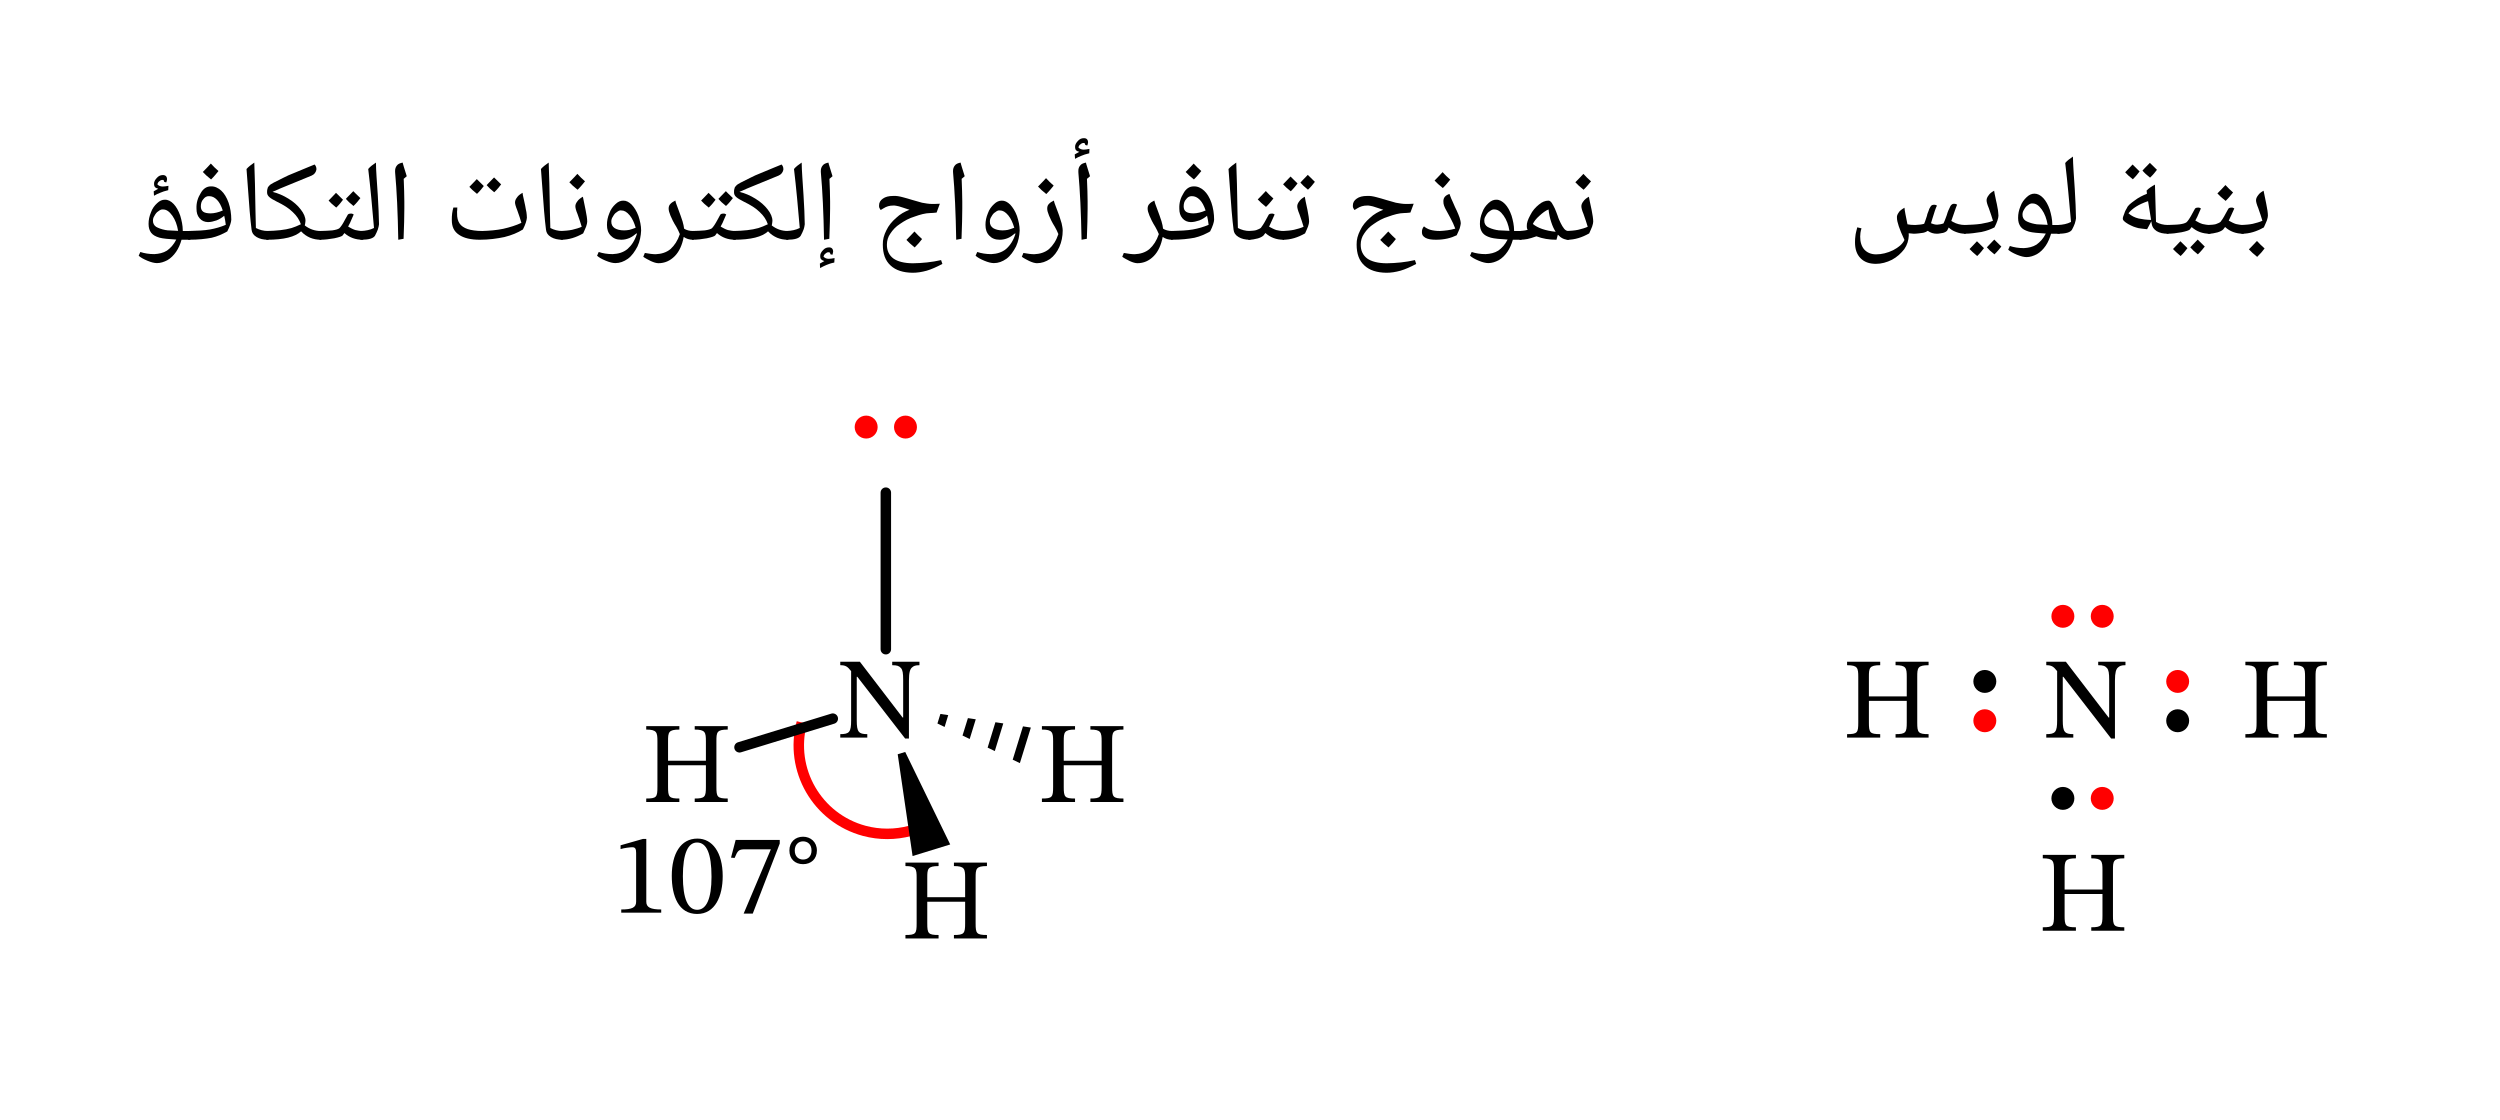 <svg width="388.333" height="174.04" viewBox="0 0 291.25 130.53" class="displayed_equation" xmlns="http://www.w3.org/2000/svg">
  <defs>
    <clipPath id="svg218137537493tikz_00007a">
      <path d="M 75 66 L 124 66 L 124 114.793 L 75 114.793 Z M 75 66" />
    </clipPath>
    <clipPath id="svg218137537493tikz_00007b">
      <path d="M 71.961 66 L 115 66 L 115 105 L 71.961 105 Z M 71.961 66" />
    </clipPath>
  </defs>
  <g clip-path="url(#svg218137537493tikz_00007a)">
    <path d="M 934.102 463.542 C 919.414 408.581 951.992 352.097 1006.992 337.331 C 1024.414 332.683 1042.852 332.683 1060.312 337.331" transform="matrix(.1 0 0 -.1 0 130.53)" fill="none" stroke-width="12.213" stroke="red" stroke-miterlimit="10" />
  </g>
  <path d="M 1031.992 548.972 L 1031.992 731.355" transform="matrix(.1 0 0 -.1 0 130.53)" fill="none" stroke-width="12.213" stroke-linecap="round" stroke="#000" stroke-miterlimit="10" />
  <g clip-path="url(#svg218137537493tikz_00007b)">
    <path d="M 970.195 468.073 L 861.523 434.714" transform="matrix(.1 0 0 -.1 0 130.53)" fill="none" stroke-width="12.213" stroke-linecap="round" stroke="#000" stroke-miterlimit="10" />
  </g>
  <path d="M109.555 83.176L109.211 84.289 110.047 84.691 110.469 83.312zM112.762 83.66L112.133 85.691 112.969 86.094 113.676 83.797zM115.965 84.141L115.059 87.098 115.895 87.5 116.883 84.277zM119.176 84.621L117.98 88.504 118.816 88.902 120.094 84.762zM104.582 87.871L105.457 87.602 110.699 98.379 106.316 99.73zM104.582 87.871" />
  <path d="M106.824 49.754C106.824 50.492 106.23 51.09 105.488 51.09 104.754 51.09 104.152 50.492 104.152 49.754 104.152 49.016 104.754 48.418 105.488 48.418 106.23 48.418 106.824 49.016 106.824 49.754zM102.246 49.754C102.246 50.492 101.645 51.09 100.91 51.09 100.172 51.09 99.57 50.492 99.57 49.754 99.57 49.016 100.172 48.418 100.91 48.418 101.645 48.418 102.246 49.016 102.246 49.754zM102.246 49.754" fill="red" />
  <path d="M 255.035 83.965 C 255.035 84.707 254.438 85.305 253.699 85.305 C 252.965 85.305 252.363 84.707 252.363 83.965 C 252.363 83.23 252.965 82.629 253.699 82.629 C 254.438 82.629 255.035 83.23 255.035 83.965 Z M 255.035 83.965" />
  <path d="M 255.035 79.387 C 255.035 80.121 254.438 80.723 253.699 80.723 C 252.965 80.723 252.363 80.121 252.363 79.387 C 252.363 78.645 252.965 78.051 253.699 78.051 C 254.438 78.051 255.035 78.645 255.035 79.387 Z M 255.035 79.387" fill="red" />
  <path d="M 232.57 79.387 C 232.57 80.121 231.969 80.723 231.23 80.723 C 230.492 80.723 229.895 80.121 229.895 79.387 C 229.895 78.645 230.492 78.051 231.23 78.051 C 231.969 78.051 232.57 78.645 232.57 79.387 Z M 232.57 79.387" />
  <path d="M 232.57 83.965 C 232.57 84.707 231.969 85.305 231.23 85.305 C 230.492 85.305 229.895 84.707 229.895 83.965 C 229.895 83.23 230.492 82.629 231.23 82.629 C 231.969 82.629 232.57 83.23 232.57 83.965 Z M 232.57 83.965" fill="red" />
  <path d="M 241.664 93.012 C 241.664 93.746 241.062 94.348 240.328 94.348 C 239.59 94.348 238.988 93.746 238.988 93.012 C 238.988 92.27 239.59 91.676 240.328 91.676 C 241.062 91.676 241.664 92.27 241.664 93.012 Z M 241.664 93.012" />
  <path d="M246.246 93.012C246.246 93.746 245.648 94.348 244.91 94.348 244.172 94.348 243.574 93.746 243.574 93.012 243.574 92.27 244.172 91.676 244.91 91.676 245.648 91.676 246.246 92.27 246.246 93.012zM246.246 71.801C246.246 72.539 245.648 73.137 244.91 73.137 244.172 73.137 243.574 72.539 243.574 71.801 243.574 71.066 244.172 70.465 244.91 70.465 245.648 70.465 246.246 71.066 246.246 71.801zM241.664 71.801C241.664 72.539 241.062 73.137 240.328 73.137 239.59 73.137 238.988 72.539 238.988 71.801 238.988 71.066 239.59 70.465 240.328 70.465 241.062 70.465 241.664 71.066 241.664 71.801zM241.664 71.801" fill="red" />
  <path d="M 261.199 27.23 C 261.125 27.23 261.09 27.191 261.09 27.117 L 261.09 26.32 C 261.059 26.219 261.125 26.211 261.199 26.211 C 261.605 26.184 262.02 26.164 262.449 26.074 C 262.859 25.973 263.25 25.867 263.57 25.719 C 263.434 25.273 263.293 24.812 263.086 24.246 C 262.887 23.777 262.828 23.484 262.828 23.352 C 262.82 23.148 262.91 22.953 263.066 22.75 C 263.203 22.535 263.438 22.367 263.707 22.219 C 263.742 22.441 263.852 22.984 264.02 23.754 C 264.141 24.336 264.211 24.805 264.211 25.129 C 264.207 25.262 264.168 25.449 264.086 25.695 C 263.973 25.922 263.887 26.207 263.738 26.492 C 262.902 26.965 262.066 27.23 261.199 27.23 Z M 263.059 21.566 Z M 262.902 27.621 Z M 262.902 27.926 Z M 263.824 28.945 C 263.605 29.242 263.328 29.574 262.961 29.926 C 262.555 29.594 262.254 29.336 261.996 29.051 C 262.367 28.652 262.711 28.328 262.934 28.07 C 263.23 28.391 263.539 28.699 263.824 28.945 Z M 262.93 29.051 Z M 262.934 27.938 Z M 262.961 30.059 Z M 262.934 27.742 L 262.934 27.742" />
  <path d="M 257.301 27.23 C 257.227 27.23 257.188 27.191 257.188 27.117 L 257.188 26.32 C 257.16 26.219 257.227 26.211 257.301 26.211 C 257.629 26.184 257.906 26.18 258.145 26.113 C 258.363 26.023 258.562 25.961 258.695 25.84 C 258.793 25.719 259.035 25.383 259.32 24.828 L 259.559 24.398 C 259.617 24.23 259.773 24.184 259.969 24.184 C 260.07 24.164 260.199 24.219 260.297 24.285 C 260.074 24.738 259.891 25.23 259.648 25.703 C 259.941 25.867 260.238 26.023 260.488 26.098 C 260.711 26.148 261.02 26.211 261.332 26.211 C 261.395 26.184 261.441 26.246 261.441 26.32 L 261.441 27.117 C 261.43 27.164 261.406 27.23 261.332 27.23 C 260.492 27.23 259.797 26.969 259.219 26.445 L 258.996 26.738 C 258.871 26.852 258.688 26.965 258.352 27.07 C 258 27.164 257.664 27.23 257.301 27.23 Z M 259.281 23.527 Z M 259.57 27.621 Z M 259.57 27.926 Z M 260.152 22.426 C 259.926 22.695 259.656 23.051 259.289 23.406 C 258.863 23.066 258.57 22.801 258.328 22.535 C 258.777 22.074 259.098 21.75 259.262 21.555 C 259.527 21.855 259.844 22.152 260.152 22.426 Z M 259.289 23.535 Z M 259.262 21.227 L 259.262 21.227" />
  <path d="M 256.078 24.184 C 256.176 24.164 256.309 24.219 256.406 24.285 C 256.242 24.656 256.102 25 255.98 25.262 C 255.832 25.512 255.785 25.668 255.758 25.699 C 256.039 25.867 256.34 26.023 256.598 26.098 C 256.824 26.148 257.141 26.211 257.445 26.211 C 257.504 26.184 257.559 26.246 257.559 26.32 L 257.559 27.117 C 257.539 27.164 257.52 27.23 257.445 27.23 C 256.605 27.23 255.914 26.973 255.328 26.453 L 255.109 26.738 C 255.016 26.836 254.695 26.945 254.141 27.059 C 253.57 27.164 253.035 27.23 252.5 27.23 C 252.426 27.23 252.391 27.191 252.391 27.117 L 252.391 26.32 C 252.359 26.219 252.426 26.211 252.5 26.211 C 253.055 26.184 253.523 26.188 253.91 26.137 C 254.293 26.086 254.57 26.008 254.727 25.895 C 254.879 25.762 255.121 25.426 255.43 24.828 L 255.668 24.398 C 255.723 24.23 255.883 24.184 256.078 24.184 Z M 255.398 23.527 Z M 255.031 27.621 Z M 255.031 27.926 Z M 254.836 28.91 C 254.66 29.141 254.41 29.473 254.043 29.828 C 253.629 29.473 253.344 29.23 253.152 29.012 C 253.371 28.766 253.676 28.492 254.016 28.105 C 254.09 28.164 254.367 28.457 254.836 28.91 Z M 256.855 28.723 C 256.676 28.945 256.426 29.277 256.051 29.633 C 255.645 29.32 255.367 29.051 255.168 28.812 C 255.348 28.602 255.656 28.328 256.031 27.91 C 256.098 27.973 256.383 28.27 256.855 28.723 Z M 255.012 28.949 Z M 254.984 27.91 Z M 255.023 29.957 L 255.023 29.957" />
  <path d="M250.137 26.707C249.637 26.637 249.312 26.621 249.129 26.578 248.934 26.523 248.754 26.48 248.555 26.402 248.34 26.301 248.152 26.23 247.945 26.109 247.719 25.969 247.574 25.879 247.469 25.77 247.34 25.648 247.309 25.562 247.309 25.473 247.305 25.34 247.367 25.148 247.488 24.859 247.578 24.562 247.707 24.363 247.789 24.227 247.895 23.945 248.219 23.691 248.672 23.367 249.105 23.027 249.613 22.777 250.121 22.57L250.078 22.203C250.359 21.902 250.711 21.695 251.051 21.508L251.176 25.855C251.555 26.082 252.047 26.211 252.57 26.211 252.621 26.184 252.68 26.246 252.68 26.32L252.68 27.117C252.652 27.164 252.645 27.23 252.57 27.23 252.004 27.23 251.59 27.129 251.254 26.926 250.902 26.691 250.727 26.438 250.672 26.066L250.629 25.785zM247.965 24.848C248.301 25.148 248.719 25.355 249.156 25.457 249.574 25.547 250.074 25.609 250.602 25.621L250.254 23.461 250.246 23.434C249.164 23.801 248.418 24.273 247.965 24.848zM249.504 20.852zM250.488 27.621zM250.227 28.055zM249.262 19.973C249.078 20.215 248.84 20.531 248.473 20.887 248.047 20.547 247.773 20.293 247.582 20.07 247.789 19.84 248.105 19.551 248.445 19.164 248.535 19.266 248.82 19.543 249.262 19.973zM251.285 19.781C251.09 20.031 250.852 20.352 250.48 20.695 250.074 20.375 249.805 20.121 249.598 19.871 249.66 19.773 249.98 19.484 250.461 18.973 250.547 19.07 250.84 19.352 251.285 19.781zM249.48 21.016zM249.414 18.641zM249.48 20.887L249.48 20.887M239.789 27.23C239.68 27.23 239.668 27.191 239.668 27.117L239.668 26.32C239.645 26.219 239.711 26.211 239.789 26.211 240.301 26.184 240.824 26.094 241.273 25.855 241.062 23.477 240.863 21.195 240.598 18.988 240.824 18.707 241.156 18.477 241.496 18.242 241.508 19.199 241.609 20.465 241.711 22.031 241.789 23.336 241.84 24.469 241.855 25.426 241.836 25.547 241.809 25.777 241.719 26.031 241.625 26.281 241.52 26.523 241.383 26.766 241.195 27.062 240.688 27.23 239.789 27.23zM240.859 17.59zM241.41 27.621zM241.41 27.926L241.41 27.926" />
  <path d="M236.086 29.953C235.77 29.945 235.43 29.859 234.984 29.68 234.512 29.48 234.195 29.305 233.957 29.094L234.148 28.656C234.609 28.812 235.172 28.906 235.777 28.906 236.305 28.879 236.82 28.77 237.254 28.496 237.664 28.203 238.043 27.797 238.336 27.211 237.449 27.152 236.809 27.105 236.375 26.988 235.914 26.852 235.621 26.684 235.418 26.43 235.207 26.141 235.109 25.828 235.109 25.391 235.105 24.918 235.199 24.488 235.383 24.043 235.539 23.594 235.809 23.242 236.102 22.973 236.398 22.688 236.699 22.562 237 22.562 237.367 22.555 237.711 22.73 238.027 23.062 238.336 23.383 238.602 23.848 238.797 24.426 238.961 24.973 239.094 25.578 239.094 26.148L239.094 26.211 239.891 26.211C239.934 26.184 240.004 26.246 240.004 26.32L240.004 27.117C240 27.164 239.965 27.23 239.891 27.23L238.949 27.23C238.801 27.738 238.609 28.207 238.32 28.633 238.023 29.059 237.691 29.387 237.301 29.609 236.914 29.812 236.508 29.953 236.086 29.953zM236.789 23.703C236.578 23.68 236.422 23.773 236.238 23.914 236.039 24.027 235.902 24.234 235.789 24.441 235.648 24.648 235.621 24.844 235.621 25.012 235.613 25.301 235.742 25.562 235.992 25.727 236.211 25.855 236.605 26.012 237.078 26.098 237.113 26.09 237.207 26.121 237.285 26.133 237.332 26.141 237.785 26.16 238.551 26.195 238.426 25.477 238.219 24.906 237.879 24.426 237.512 23.91 237.176 23.703 236.789 23.703zM236.738 21.914zM236.41 30.605zM236.871 20.102L236.871 20.102M228.898 27.23C228.824 27.23 228.789 27.191 228.789 27.117L228.789 26.32C228.758 26.219 228.824 26.211 228.898 26.211 229.559 26.184 230.191 26.164 230.797 26.074 231.371 25.973 231.863 25.867 232.18 25.719 232.059 25.332 231.926 24.871 231.695 24.246 231.492 23.777 231.438 23.484 231.438 23.352 231.426 23.148 231.52 22.953 231.676 22.75 231.809 22.535 232.051 22.367 232.316 22.219 232.352 22.449 232.402 22.738 232.465 22.996 232.5 23.23 232.578 23.508 232.629 23.758 232.672 23.996 232.727 24.242 232.762 24.477 232.777 24.691 232.82 24.926 232.82 25.129 232.812 25.438 232.664 25.895 232.355 26.492 231.969 26.691 231.48 26.891 230.832 27.027 230.176 27.129 229.539 27.23 228.898 27.23zM231.477 21.566zM231.258 27.621zM231.258 27.926zM231.133 28.91C230.961 29.141 230.711 29.473 230.344 29.828 229.926 29.473 229.645 29.23 229.453 29.012 229.672 28.766 229.977 28.492 230.316 28.105 230.391 28.164 230.668 28.457 231.133 28.91zM233.156 28.723C232.977 28.945 232.727 29.277 232.352 29.633 231.945 29.32 231.668 29.051 231.469 28.812 231.645 28.602 231.957 28.328 232.332 27.91 232.398 27.973 232.684 28.27 233.156 28.723zM231.312 28.949zM231.285 27.91zM231.324 29.957L231.324 29.957" />
  <path d="M228.934 27.23C228.578 27.23 228.242 27.164 227.895 27.031 227.516 26.898 227.258 26.723 227.027 26.504L226.84 26.871C226.758 26.961 226.613 27.062 226.379 27.129 226.113 27.164 225.898 27.23 225.656 27.23 225.238 27.23 224.898 27.117 224.582 26.891 224.48 26.961 224.328 27.059 224.051 27.121 223.754 27.156 223.41 27.223 222.965 27.23 222.859 27.23 222.68 27.211 222.363 27.176L222.371 27.453C222.348 27.992 222.195 28.527 221.848 29.027 221.48 29.496 221.02 29.941 220.414 30.262 219.805 30.566 219.184 30.738 218.539 30.738 217.762 30.734 217.18 30.52 216.75 30.078 216.305 29.625 216.109 29.02 216.109 28.219 216.105 27.93 216.125 27.719 216.156 27.488 216.172 27.238 216.262 26.926 216.371 26.484L216.863 26.602C216.742 26.973 216.711 27.312 216.711 27.559 216.707 28.203 216.875 28.723 217.203 29.086 217.527 29.43 217.984 29.633 218.57 29.633 219.211 29.633 219.895 29.469 220.551 29.148 221.191 28.816 221.648 28.426 221.871 27.957 221.262 26.672 220.996 25.824 220.996 25.398 220.965 25.145 221.059 24.957 221.191 24.77 221.289 24.57 221.551 24.391 221.871 24.199 221.891 24.527 222.031 25.191 222.219 26.129 222.453 26.184 222.758 26.211 223.117 26.211 223.523 26.184 223.879 26.164 224.164 26.07 224.203 25.961 224.332 25.668 224.488 25.148 224.52 24.93 224.617 24.734 224.688 24.547 224.727 24.355 224.832 24.195 224.918 24.059 224.996 23.91 225.145 23.852 225.34 23.852 225.449 23.848 225.566 23.887 225.656 23.953 225.512 24.203 225.352 24.73 225.109 25.516L224.961 26.008C225.168 26.094 225.426 26.176 225.672 26.176 225.867 26.16 226.137 26.129 226.414 26.031 226.477 25.922 226.609 25.602 226.797 25.07 226.914 24.629 227.066 24.336 227.16 24.148 227.23 23.953 227.34 23.848 227.422 23.805 227.496 23.738 227.59 23.742 227.684 23.742 227.777 23.738 227.91 23.773 228.004 23.84 227.91 24.059 227.816 24.316 227.723 24.602L227.328 25.738 227.539 25.863C227.93 26.082 228.41 26.211 228.934 26.211 228.996 26.184 229.043 26.246 229.043 26.32L229.043 27.117C229.027 27.164 229.008 27.23 228.934 27.23zM224.914 22.809zM225.02 27.621zM225.02 28.25L225.02 28.25M182.602 27.93C182.527 27.93 182.488 27.895 182.488 27.82L182.488 27.02C182.461 26.918 182.527 26.91 182.602 26.91 183.004 26.883 183.422 26.863 183.848 26.773 184.262 26.672 184.648 26.566 184.969 26.418 184.832 25.977 184.695 25.516 184.484 24.945 184.285 24.48 184.23 24.188 184.23 24.051 184.219 23.848 184.309 23.652 184.469 23.449 184.605 23.238 184.84 23.066 185.105 22.918 185.145 23.141 185.25 23.684 185.422 24.453 185.539 25.035 185.609 25.504 185.609 25.828 185.605 25.961 185.566 26.148 185.484 26.395 185.375 26.621 185.285 26.906 185.141 27.191 184.301 27.664 183.469 27.93 182.602 27.93zM184.457 22.266zM184.301 28.32zM184.301 28.625zM185.352 21.125C185.125 21.395 184.855 21.754 184.488 22.105 184.062 21.766 183.773 21.504 183.527 21.234 183.977 20.777 184.297 20.449 184.465 20.254 184.727 20.555 185.043 20.855 185.352 21.125zM184.488 22.238zM184.465 19.93L184.465 19.93" />
  <path d="M 177.102 27.93 C 177.027 27.93 176.988 27.895 176.988 27.82 L 176.988 27.02 C 176.961 26.918 177.027 26.91 177.102 26.91 C 177.398 26.883 177.688 26.863 177.977 26.773 C 177.883 26.633 177.871 26.508 177.871 26.359 C 177.848 25.98 178.008 25.555 178.281 25.059 C 178.527 24.551 178.883 24.156 179.27 23.844 C 179.633 23.527 180.023 23.375 180.379 23.375 C 180.5 23.359 180.66 23.465 180.781 23.637 C 180.879 23.809 181.023 24.031 181.137 24.293 C 181.238 24.531 181.363 24.836 181.469 25.141 C 181.555 25.445 181.695 25.73 181.82 25.992 C 181.938 26.234 182.078 26.473 182.223 26.648 C 182.359 26.816 182.527 26.91 182.715 26.91 C 182.809 26.883 182.863 26.957 182.863 27.047 L 182.863 27.785 C 182.84 27.863 182.812 27.93 182.715 27.93 C 182.254 27.93 181.852 27.734 181.492 27.34 L 181.328 27.93 C 180.465 27.93 179.703 27.801 179.023 27.539 L 178.992 27.531 C 178.531 27.688 178.215 27.793 177.938 27.848 C 177.648 27.898 177.383 27.93 177.102 27.93 Z M 180.406 24.402 C 180.066 24.527 179.715 24.797 179.34 25.141 C 178.953 25.48 178.715 25.801 178.578 26.09 C 179.133 26.559 180.043 26.883 181.234 27 C 181.031 26.695 180.871 26.344 180.719 25.879 C 180.559 25.398 180.461 24.922 180.406 24.402 Z M 179.711 22.723 Z M 180.602 28.32 Z M 180.34 28.754 L 180.34 28.754" />
  <path d="M173.383 30.652C173.07 30.645 172.73 30.562 172.285 30.379 171.812 30.184 171.496 30.004 171.258 29.793L171.449 29.355C171.91 29.512 172.469 29.605 173.078 29.605 173.605 29.578 174.121 29.469 174.551 29.195 174.965 28.902 175.344 28.496 175.637 27.91 174.75 27.852 174.109 27.805 173.676 27.688 173.215 27.551 172.922 27.383 172.719 27.129 172.508 26.84 172.41 26.527 172.41 26.09 172.406 25.617 172.5 25.188 172.684 24.742 172.84 24.297 173.105 23.941 173.402 23.672 173.699 23.387 174 23.266 174.301 23.266 174.664 23.254 175.008 23.43 175.328 23.762 175.637 24.082 175.902 24.551 176.098 25.129 176.262 25.672 176.391 26.277 176.391 26.852L176.391 26.91 177.191 26.91C177.234 26.883 177.301 26.945 177.301 27.02L177.301 27.82C177.301 27.863 177.266 27.93 177.191 27.93L176.246 27.93C176.102 28.441 175.906 28.906 175.617 29.332 175.324 29.758 174.988 30.086 174.602 30.312 174.215 30.512 173.809 30.652 173.383 30.652zM174.09 24.402C173.879 24.379 173.723 24.477 173.539 24.617 173.34 24.73 173.203 24.934 173.09 25.141 172.945 25.348 172.922 25.543 172.922 25.711 172.914 26 173.043 26.266 173.293 26.426 173.512 26.555 173.902 26.711 174.379 26.801 174.414 26.789 174.508 26.82 174.586 26.832 174.633 26.84 175.086 26.859 175.852 26.895 175.727 26.176 175.516 25.609 175.176 25.129 174.812 24.613 174.477 24.402 174.09 24.402zM174.039 22.613zM173.711 31.305zM174.172 20.801L174.172 20.801M167.293 27.93C166.719 27.93 166.34 27.855 166.066 27.707 165.773 27.531 165.656 27.352 165.656 27.078 165.637 26.773 165.734 26.555 165.895 26.371 166.086 26.543 166.367 26.691 166.656 26.777 166.922 26.852 167.297 26.91 167.719 26.91 168.305 26.883 168.918 26.816 169.539 26.637 169.387 26.234 169.215 25.828 168.98 25.406L168.523 24.566C168.379 24.32 168.293 24.133 168.238 23.973 168.172 23.797 168.156 23.648 168.156 23.48 168.137 23.027 168.395 22.75 168.863 22.594 168.977 22.938 169.145 23.305 169.297 23.637 169.414 23.961 169.59 24.273 169.719 24.562 169.844 24.84 169.961 25.117 170.047 25.367 170.121 25.602 170.18 25.84 170.18 26.047 170.152 26.172 170.137 26.367 170.055 26.613 169.953 26.832 169.855 27.121 169.707 27.406 169.055 27.73 168.254 27.93 167.293 27.93zM168.133 21.938zM168.07 28.32zM168.07 28.625zM168.953 20.926C168.727 21.195 168.453 21.555 168.09 21.906 167.664 21.566 167.371 21.305 167.129 21.035 167.574 20.574 167.898 20.25 168.062 20.055 168.324 20.355 168.645 20.656 168.953 20.926zM168.09 22.039zM168.062 19.727L168.062 19.727M159.277 23.945C158.828 23.941 158.469 24.055 158.121 24.273L157.805 24.465C157.75 24.402 157.707 24.344 157.668 24.25 157.605 24.148 157.609 24.055 157.609 23.945 157.605 23.605 157.762 23.34 158.062 23.137 158.34 22.93 158.754 22.828 159.234 22.828 159.605 22.797 159.992 22.875 160.363 22.973 160.715 23.059 161.105 23.18 161.48 23.293 161.828 23.391 162.234 23.516 162.617 23.617 162.996 23.684 163.402 23.762 163.816 23.762L164.027 23.762 164.695 23.734 164.312 24.762C164.043 24.793 163.797 24.82 163.562 24.82 162.984 24.832 162.402 24.996 161.758 25.227 161.098 25.422 160.551 25.738 160.062 26.078 159.555 26.402 159.195 26.797 158.926 27.211 158.648 27.598 158.523 28.051 158.523 28.492 158.516 29.18 158.773 29.738 159.277 30.113 159.754 30.457 160.539 30.672 161.562 30.672 162.645 30.656 163.758 30.547 164.84 30.301L164.988 30.75C164.305 31.105 163.723 31.371 163.16 31.535 162.574 31.695 162.051 31.777 161.527 31.777 160.41 31.762 159.562 31.496 158.957 30.934 158.332 30.367 158.047 29.559 158.047 28.492 158.031 27.914 158.184 27.383 158.461 26.836 158.715 26.285 159.113 25.805 159.598 25.387 160.051 24.949 160.602 24.648 161.156 24.438 161.078 24.41 160.863 24.34 160.453 24.207 160.027 24.051 159.77 24 159.633 23.977 159.48 23.941 159.375 23.945 159.277 23.945zM161.281 22.176zM157.539 31.445zM161.68 27.969zM161.332 32.43zM162.621 27.848C162.406 28.141 162.125 28.473 161.762 28.828 161.355 28.492 161.055 28.234 160.797 27.949 161.164 27.551 161.512 27.23 161.734 26.969 162.031 27.293 162.34 27.598 162.621 27.848zM161.727 27.949zM161.734 26.84zM161.762 28.957zM161.734 26.641L161.734 26.641M149.5 27.93C149.426 27.93 149.391 27.895 149.391 27.82L149.391 27.02C149.359 26.918 149.426 26.91 149.5 26.91 149.906 26.883 150.32 26.863 150.746 26.773 151.16 26.672 151.551 26.566 151.867 26.418 151.73 25.977 151.594 25.516 151.383 24.945 151.188 24.48 151.129 24.188 151.129 24.051 151.121 23.848 151.211 23.652 151.367 23.449 151.504 23.238 151.738 23.066 152.008 22.918 152.043 23.141 152.148 23.684 152.32 24.453 152.438 25.035 152.508 25.504 152.508 25.828 152.508 25.961 152.469 26.148 152.383 26.395 152.273 26.621 152.188 26.906 152.039 27.191 151.199 27.664 150.367 27.93 149.5 27.93zM151.359 22.266zM151.203 28.32zM151.203 28.625zM151.164 21.371C150.98 21.613 150.738 21.934 150.371 22.285 149.945 21.945 149.672 21.691 149.48 21.469 149.688 21.238 150.004 20.949 150.344 20.566 150.434 20.664 150.723 20.945 151.164 21.371zM153.184 21.184C152.992 21.43 152.75 21.754 152.379 22.098 151.973 21.773 151.707 21.52 151.496 21.273 151.559 21.172 151.879 20.887 152.359 20.371 152.445 20.469 152.738 20.754 153.184 21.184zM151.379 22.418zM151.312 20.043zM151.379 22.285L151.379 22.285" />
  <path d="M 145.5 27.93 C 145.426 27.93 145.391 27.895 145.391 27.82 L 145.391 27.02 C 145.359 26.918 145.426 26.91 145.5 26.91 C 145.828 26.883 146.109 26.879 146.344 26.812 C 146.562 26.723 146.762 26.66 146.895 26.539 C 146.992 26.418 147.234 26.082 147.523 25.527 L 147.758 25.098 C 147.816 24.93 147.973 24.883 148.172 24.883 C 148.27 24.863 148.402 24.918 148.496 24.984 C 148.273 25.438 148.09 25.93 147.848 26.406 C 148.145 26.566 148.438 26.723 148.688 26.801 C 148.91 26.852 149.223 26.91 149.531 26.91 C 149.594 26.883 149.641 26.945 149.641 27.02 L 149.641 27.82 C 149.629 27.863 149.605 27.93 149.531 27.93 C 148.691 27.93 147.996 27.668 147.418 27.145 L 147.195 27.438 C 147.07 27.551 146.891 27.664 146.555 27.77 C 146.199 27.863 145.867 27.93 145.5 27.93 Z M 147.484 24.227 Z M 147.77 28.32 Z M 147.77 28.625 Z M 148.352 23.125 C 148.125 23.395 147.855 23.754 147.488 24.105 C 147.062 23.766 146.773 23.5 146.527 23.234 C 146.977 22.777 147.297 22.449 147.465 22.254 C 147.727 22.555 148.043 22.855 148.352 23.125 Z M 147.488 24.234 Z M 147.465 21.93 L 147.465 21.93" />
  <path d="M145.719 27.02L145.719 27.82C145.715 27.863 145.684 27.93 145.609 27.93 145.078 27.93 144.641 27.824 144.297 27.617 143.914 27.383 143.754 27.129 143.711 26.766 143.562 25.609 143.414 23.859 143.254 21.473L143.121 19.688C143.363 19.414 143.672 19.188 144.023 18.941 144.078 20.301 144.133 22.227 144.168 24.719L144.215 26.562C144.629 26.781 145.098 26.91 145.609 26.91 145.68 26.883 145.719 26.945 145.719 27.02zM143.617 18.289zM144.422 28.625L144.422 28.625M140.805 26.188C140.762 25.805 140.699 25.473 140.621 25.137 140.344 25.367 140.051 25.551 139.715 25.68 139.379 25.793 139.051 25.875 138.719 25.875 138.32 25.859 138.008 25.727 137.758 25.434 137.492 25.133 137.391 24.762 137.391 24.312 137.359 23.602 137.555 23.023 137.883 22.5 138.184 21.953 138.602 21.715 139.051 21.715 139.496 21.688 139.926 21.883 140.281 22.215 140.613 22.516 140.922 23.016 141.133 23.625 141.332 24.203 141.445 24.895 141.445 25.602 141.43 25.883 141.289 26.359 140.977 26.961 140.41 27.285 139.828 27.543 139.156 27.699 138.465 27.828 137.602 27.93 136.512 27.93 136.426 27.93 136.391 27.891 136.391 27.805L136.391 27.031C136.359 26.949 136.43 26.91 136.512 26.91 137.473 26.883 138.293 26.852 138.961 26.734 139.605 26.617 140.242 26.438 140.805 26.188zM138.848 22.852C138.562 22.844 138.352 22.977 138.172 23.223 137.965 23.438 137.898 23.746 137.898 24.051 137.898 24.324 137.992 24.535 138.172 24.664 138.328 24.785 138.641 24.859 139.039 24.859 139.465 24.852 139.945 24.746 140.453 24.52 140.262 23.949 140.055 23.566 139.781 23.281 139.48 22.977 139.195 22.852 138.848 22.852zM139.129 21.062zM139.535 28.32zM139.535 28.625zM139.953 19.926C139.727 20.195 139.453 20.555 139.09 20.906 138.664 20.566 138.371 20.305 138.129 20.035 138.574 19.574 138.898 19.25 139.062 19.055 139.324 19.355 139.645 19.656 139.953 19.926zM139.09 21.039zM139.062 18.727L139.062 18.727" />
  <path d="M136.543 27.93C136.109 27.93 135.762 27.82 135.453 27.602 135.281 28.512 134.953 29.281 134.414 29.832 133.871 30.387 133.238 30.664 132.496 30.664 132.25 30.652 131.988 30.582 131.617 30.414 131.242 30.219 130.957 30.078 130.742 29.914L130.926 29.469C131.406 29.555 131.836 29.617 132.188 29.617 132.828 29.59 133.434 29.418 133.906 29.02 134.383 28.59 134.746 28.039 135.004 27.273 134.883 26.973 134.746 26.707 134.594 26.434 134.25 25.891 134.055 25.457 133.914 25.129 133.766 24.766 133.699 24.52 133.699 24.301 133.699 24.051 133.77 23.891 133.906 23.754 134.039 23.605 134.234 23.484 134.477 23.363 134.52 23.598 134.633 23.879 134.746 24.176 135.016 24.906 135.223 25.461 135.32 25.797 135.41 26.109 135.477 26.414 135.496 26.641 135.766 26.816 136.148 26.91 136.543 26.91 136.602 26.883 136.656 26.945 136.656 27.02L136.656 27.82C136.637 27.863 136.617 27.93 136.543 27.93zM133.828 22.711zM132.555 31.32L132.555 31.32M126.707 23.469L126.707 24.305C126.703 25.145 126.676 26.34 126.617 27.82L126 27.93C125.945 24.797 125.82 22.199 125.633 20.133L125.629 19.965C125.617 19.668 125.695 19.453 125.84 19.285 125.969 19.098 126.203 19.004 126.512 18.941 126.52 18.996 126.535 19.051 126.547 19.098 126.547 19.125 126.707 19.625 126.988 20.531L126.629 20.84 126.633 20.906C126.672 21.84 126.707 22.719 126.707 23.469zM126.234 18.289zM126.359 28.625zM126.418 16.883L126.426 16.828C126.414 16.793 126.406 16.754 126.375 16.715 126.316 16.648 126.301 16.66 126.254 16.66 126.098 16.648 125.988 16.711 125.875 16.812 125.738 16.883 125.68 17.027 125.629 17.164 125.758 17.332 125.977 17.434 126.262 17.434 126.402 17.43 126.645 17.402 126.922 17.348L126.898 17.859C126.492 17.945 126.223 18.051 125.984 18.148 125.719 18.242 125.496 18.367 125.242 18.504L125.207 17.988 125.738 17.688C125.398 17.609 125.246 17.449 125.246 17.148 125.23 16.891 125.352 16.66 125.562 16.434 125.754 16.207 126 16.098 126.234 16.098 126.574 16.074 126.758 16.262 126.758 16.594 126.738 16.691 126.73 16.832 126.668 16.953zM126.191 18.316zM126.059 15.77L126.059 15.77M120.797 30.664C120.551 30.652 120.289 30.582 119.918 30.414 119.539 30.219 119.258 30.078 119.043 29.914L119.227 29.469C119.703 29.555 120.133 29.617 120.488 29.617 121.129 29.59 121.734 29.418 122.207 29.02 122.68 28.59 123.047 28.039 123.301 27.273 123.184 26.973 123.047 26.707 122.895 26.434 122.551 25.891 122.355 25.457 122.215 25.129 122.066 24.766 122 24.52 122 24.301 122 24.051 122.066 23.891 122.203 23.754 122.34 23.605 122.531 23.484 122.777 23.363 122.816 23.598 122.934 23.879 123.047 24.18 123.145 24.461 123.273 24.781 123.387 25.094 123.473 25.383 123.598 25.715 123.68 26.016 123.734 26.289 123.805 26.598 123.805 26.852 123.805 27.535 123.672 28.188 123.41 28.781 123.145 29.359 122.785 29.84 122.324 30.172 121.855 30.484 121.355 30.664 120.797 30.664zM121.934 22.711zM120.836 31.32zM122.754 21.625C122.527 21.895 122.254 22.254 121.891 22.605 121.465 22.266 121.172 22.004 120.93 21.734 121.375 21.277 121.695 20.949 121.863 20.754 122.125 21.055 122.445 21.355 122.754 21.625zM121.891 22.738zM121.863 20.43L121.863 20.43M115.785 30.652C115.469 30.645 115.129 30.562 114.684 30.379 114.211 30.184 113.898 30.004 113.656 29.793L113.848 29.355C114.312 29.512 114.871 29.605 115.477 29.605 116.121 29.578 116.723 29.406 117.203 29.012 117.684 28.59 118.047 28.039 118.289 27.273L118.277 27.164 118.254 27.184C117.992 27.398 117.738 27.598 117.43 27.73 117.113 27.863 116.805 27.93 116.477 27.93 115.938 27.93 115.559 27.773 115.258 27.457 114.938 27.133 114.809 26.723 114.809 26.203 114.805 25.727 114.902 25.301 115.086 24.855 115.238 24.402 115.508 24.055 115.805 23.781 116.098 23.492 116.398 23.375 116.699 23.375 117.047 23.359 117.375 23.531 117.691 23.84 117.977 24.148 118.27 24.59 118.477 25.16 118.66 25.719 118.793 26.293 118.793 26.852 118.762 27.477 118.648 28.105 118.367 28.715 118.062 29.297 117.715 29.801 117.258 30.141 116.781 30.477 116.309 30.652 115.785 30.652zM116.492 24.516C116.277 24.484 116.125 24.582 115.945 24.723 115.75 24.828 115.613 25.031 115.496 25.242 115.348 25.449 115.32 25.652 115.32 25.828 115.312 26.152 115.449 26.402 115.707 26.578 115.961 26.734 116.328 26.84 116.797 26.84 116.988 26.836 117.227 26.82 117.41 26.781 117.594 26.727 117.848 26.66 118.16 26.531 117.988 25.945 117.773 25.465 117.461 25.086 117.125 24.688 116.824 24.516 116.492 24.516zM116.633 22.723zM115.789 31.305zM116.562 20.25L116.562 20.25M112.105 23.469L112.105 24.305C112.105 25.145 112.074 26.34 112.016 27.82L111.398 27.93C111.344 24.797 111.223 22.199 111.035 20.133L111.027 19.965C111.02 19.668 111.098 19.453 111.238 19.285 111.367 19.098 111.605 19.004 111.91 18.941 111.922 18.996 111.938 19.051 111.949 19.098 111.945 19.125 112.109 19.625 112.387 20.531L112.027 20.84 112.035 20.906C112.07 21.84 112.105 22.719 112.105 23.469zM111.637 18.289zM111.758 28.625L111.758 28.625M104.078 23.945C103.629 23.941 103.27 24.055 102.922 24.273L102.605 24.465C102.551 24.402 102.508 24.344 102.469 24.25 102.406 24.148 102.41 24.055 102.41 23.945 102.406 23.605 102.559 23.34 102.859 23.137 103.141 22.93 103.551 22.828 104.031 22.828 104.406 22.797 104.793 22.875 105.164 22.973 105.512 23.059 105.906 23.18 106.281 23.293 106.629 23.391 107.035 23.516 107.418 23.617 107.797 23.684 108.203 23.762 108.617 23.762L108.828 23.762 109.492 23.734 109.113 24.762C108.844 24.793 108.598 24.82 108.363 24.82 107.781 24.832 107.203 24.996 106.559 25.227 105.898 25.422 105.352 25.738 104.863 26.078 104.352 26.402 103.996 26.797 103.727 27.211 103.449 27.598 103.324 28.051 103.324 28.492 103.316 29.18 103.574 29.738 104.078 30.113 104.555 30.457 105.34 30.672 106.359 30.672 107.445 30.656 108.555 30.547 109.637 30.301L109.789 30.75C109.105 31.105 108.523 31.371 107.961 31.535 107.375 31.695 106.852 31.777 106.328 31.777 105.211 31.762 104.363 31.496 103.758 30.934 103.133 30.367 102.848 29.559 102.848 28.492 102.832 27.914 102.984 27.383 103.258 26.836 103.516 26.285 103.914 25.805 104.398 25.387 104.852 24.949 105.402 24.648 105.957 24.438 105.879 24.41 105.664 24.34 105.254 24.207 104.828 24.051 104.57 24 104.43 23.977 104.281 23.941 104.176 23.945 104.078 23.945zM106.078 22.176zM102.34 31.445zM106.48 27.969zM106.133 32.43zM107.422 27.848C107.203 28.141 106.926 28.473 106.562 28.828 106.156 28.492 105.855 28.234 105.598 27.949 105.965 27.551 106.312 27.23 106.535 26.969 106.832 27.293 107.137 27.598 107.422 27.848zM106.527 27.949zM106.535 26.84zM106.562 28.957zM106.535 26.641L106.535 26.641M96.707 23.469L96.707 24.305C96.703 25.145 96.676 26.34 96.617 27.82L96 27.93C95.945 24.797 95.82 22.199 95.633 20.133L95.625 19.965C95.617 19.668 95.699 19.453 95.84 19.285 95.969 19.098 96.207 19.004 96.512 18.941 96.52 18.996 96.535 19.051 96.547 19.098 96.547 19.125 96.707 19.625 96.988 20.531L96.629 20.84 96.633 20.906C96.672 21.84 96.707 22.719 96.707 23.469zM96.234 18.289zM96.359 28.625zM96.719 29.609L96.73 29.551C96.719 29.504 96.715 29.477 96.68 29.438 96.621 29.402 96.609 29.387 96.562 29.387 96.402 29.367 96.293 29.438 96.18 29.535 96.035 29.633 95.98 29.75 95.934 29.887 96.059 30.043 96.27 30.152 96.539 30.152 96.723 30.145 96.965 30.125 97.227 30.066L97.195 30.586C96.777 30.668 96.508 30.777 96.301 30.859 96.09 30.938 95.836 31.07 95.539 31.23L95.516 30.707 96.039 30.414C95.703 30.316 95.555 30.164 95.555 29.879 95.535 29.602 95.66 29.375 95.875 29.152 96.062 28.926 96.309 28.824 96.539 28.824 96.871 28.793 97.059 28.988 97.059 29.312 97.039 29.406 97.031 29.555 96.973 29.684zM96.332 28.629zM96.562 31.035L96.562 31.035M91.688 27.93C91.578 27.93 91.57 27.895 91.57 27.82L91.57 27.02C91.547 26.918 91.609 26.91 91.688 26.91 92.199 26.883 92.723 26.793 93.172 26.559 92.965 24.176 92.766 21.895 92.5 19.688 92.723 19.406 93.055 19.176 93.395 18.941 93.406 19.898 93.512 21.164 93.609 22.73 93.691 24.035 93.742 25.168 93.754 26.125 93.734 26.246 93.711 26.48 93.621 26.73 93.523 26.98 93.418 27.227 93.281 27.465 93.094 27.766 92.59 27.93 91.688 27.93zM92.758 18.289zM93.309 28.32zM93.309 28.625L93.309 28.625" />
  <path d="M 91.758 26.91 C 91.82 26.883 91.879 26.945 91.879 27.02 L 91.879 27.82 C 91.852 27.863 91.84 27.93 91.758 27.93 C 91.312 27.93 90.922 27.852 90.531 27.695 C 90.129 27.516 89.789 27.289 89.477 26.949 C 88.785 27.598 87.484 27.93 85.5 27.93 C 85.426 27.93 85.391 27.895 85.391 27.82 L 85.391 27.02 C 85.359 26.918 85.426 26.91 85.5 26.91 C 86.613 26.883 87.562 26.797 88.352 26.57 C 88.68 26.461 89.062 26.324 89.453 26.125 C 89.273 25.594 88.98 25.152 88.52 24.719 C 88.055 24.254 87.438 23.871 86.652 23.492 C 86.246 23.285 85.977 23.133 85.789 22.969 C 85.574 22.793 85.512 22.609 85.512 22.379 C 85.508 22.191 85.531 22.062 85.574 21.941 C 85.59 21.816 85.684 21.715 85.781 21.617 C 85.895 21.453 86.461 21.18 87.406 20.715 C 87.848 20.477 88.184 20.352 88.406 20.258 C 88.547 20.188 89.172 19.938 90.27 19.484 L 91.055 19.164 C 91.102 19.215 91.168 19.305 91.207 19.398 C 91.242 19.473 91.262 19.59 91.262 19.684 L 91.258 19.793 C 91.191 20.082 91.02 20.324 90.695 20.461 L 87.059 21.953 L 86.148 22.352 C 86.777 22.504 87.414 22.777 88.008 23.148 C 88.602 23.512 89.078 23.934 89.434 24.398 C 89.793 24.852 89.988 25.316 89.988 25.73 C 89.961 25.922 89.961 26.102 89.91 26.266 C 90.445 26.684 91.066 26.91 91.758 26.91 Z M 86.168 20.328 Z M 88.156 28.32 Z M 88.156 27.762 Z M 88.156 28.625 L 88.156 28.625" />
  <path d="M 84.281 24.883 C 84.375 24.863 84.512 24.918 84.605 24.984 C 84.441 25.355 84.305 25.699 84.18 25.961 C 84.031 26.211 83.984 26.367 83.957 26.398 C 84.238 26.566 84.539 26.723 84.797 26.801 C 85.027 26.852 85.34 26.91 85.648 26.91 C 85.707 26.883 85.758 26.945 85.758 27.02 L 85.758 27.82 C 85.738 27.863 85.719 27.93 85.648 27.93 C 84.805 27.93 84.113 27.672 83.527 27.152 L 83.312 27.438 C 83.215 27.535 82.895 27.645 82.34 27.762 C 81.77 27.863 81.234 27.93 80.699 27.93 C 80.625 27.93 80.59 27.895 80.59 27.82 L 80.59 27.02 C 80.559 26.918 80.625 26.91 80.699 26.91 C 81.254 26.883 81.723 26.887 82.109 26.84 C 82.492 26.785 82.77 26.711 82.93 26.598 C 83.078 26.461 83.32 26.125 83.633 25.527 L 83.867 25.098 C 83.922 24.93 84.082 24.883 84.281 24.883 Z M 83.598 24.227 Z M 83.234 28.32 Z M 83.234 28.625 Z M 83.363 23.27 C 83.18 23.516 82.938 23.832 82.57 24.184 C 82.145 23.844 81.871 23.59 81.68 23.367 C 81.891 23.137 82.203 22.852 82.547 22.465 C 82.633 22.562 82.922 22.844 83.363 23.27 Z M 85.383 23.078 C 85.191 23.328 84.949 23.652 84.578 23.996 C 84.172 23.672 83.906 23.422 83.695 23.172 C 83.762 23.07 84.082 22.785 84.562 22.27 C 84.645 22.371 84.941 22.652 85.383 23.078 Z M 83.578 24.316 Z M 83.516 21.941 Z M 83.578 24.184 L 83.578 24.184" />
  <path d="M80.742 27.93C80.312 27.93 79.961 27.82 79.652 27.602 79.48 28.512 79.152 29.281 78.617 29.832 78.07 30.387 77.438 30.664 76.695 30.664 76.449 30.652 76.191 30.582 75.82 30.414 75.441 30.219 75.156 30.078 74.941 29.914L75.125 29.469C75.605 29.555 76.035 29.617 76.387 29.617 77.031 29.59 77.633 29.418 78.109 29.02 78.582 28.59 78.949 28.039 79.203 27.273 79.082 26.973 78.949 26.707 78.797 26.434 78.449 25.891 78.254 25.457 78.113 25.129 77.965 24.766 77.898 24.52 77.898 24.301 77.898 24.051 77.969 23.891 78.105 23.754 78.242 23.605 78.434 23.484 78.68 23.363 78.719 23.598 78.832 23.879 78.945 24.176 79.215 24.906 79.422 25.461 79.52 25.797 79.609 26.109 79.676 26.414 79.699 26.641 79.965 26.816 80.348 26.91 80.742 26.91 80.805 26.883 80.855 26.945 80.855 27.02L80.855 27.82C80.836 27.863 80.816 27.93 80.742 27.93zM78.031 22.711zM76.754 31.32L76.754 31.32M71.684 30.652C71.367 30.645 71.031 30.562 70.586 30.379 70.109 30.184 69.797 30.004 69.559 29.793L69.75 29.355C70.211 29.512 70.77 29.605 71.375 29.605 72.023 29.578 72.625 29.406 73.102 29.012 73.582 28.59 73.945 28.039 74.191 27.273L74.18 27.164 74.152 27.184C73.895 27.398 73.637 27.598 73.328 27.73 73.012 27.863 72.707 27.93 72.379 27.93 71.836 27.93 71.457 27.773 71.156 27.457 70.84 27.133 70.711 26.723 70.711 26.203 70.707 25.727 70.801 25.301 70.984 24.855 71.141 24.402 71.406 24.055 71.703 23.781 72 23.492 72.297 23.375 72.602 23.375 72.945 23.359 73.273 23.531 73.59 23.84 73.879 24.148 74.168 24.59 74.379 25.16 74.562 25.719 74.691 26.293 74.691 26.852 74.66 27.477 74.551 28.105 74.266 28.715 73.961 29.297 73.613 29.801 73.156 30.141 72.68 30.477 72.207 30.652 71.684 30.652zM72.391 24.516C72.176 24.484 72.023 24.582 71.844 24.723 71.648 24.828 71.516 25.031 71.398 25.242 71.246 25.449 71.219 25.652 71.219 25.828 71.215 26.152 71.348 26.402 71.605 26.578 71.859 26.734 72.227 26.84 72.699 26.84 72.887 26.836 73.125 26.82 73.312 26.781 73.492 26.727 73.746 26.66 74.059 26.531 73.887 25.945 73.672 25.465 73.359 25.086 73.027 24.688 72.723 24.516 72.391 24.516zM72.535 22.723zM71.691 31.305zM72.461 20.25L72.461 20.25M65.398 27.93C65.328 27.93 65.289 27.895 65.289 27.82L65.289 27.02C65.258 26.918 65.328 26.91 65.398 26.91 65.805 26.883 66.223 26.863 66.648 26.773 67.059 26.672 67.449 26.566 67.77 26.418 67.633 25.977 67.492 25.516 67.285 24.945 67.086 24.48 67.031 24.188 67.031 24.051 67.02 23.848 67.109 23.652 67.266 23.449 67.402 23.238 67.641 23.066 67.906 22.918 67.945 23.141 68.051 23.684 68.219 24.453 68.34 25.035 68.41 25.504 68.41 25.828 68.406 25.961 68.367 26.148 68.285 26.395 68.172 26.621 68.086 26.906 67.938 27.191 67.102 27.664 66.27 27.93 65.398 27.93zM67.258 22.266zM67.102 28.32zM67.102 28.625zM68.152 21.125C67.926 21.395 67.656 21.754 67.289 22.105 66.863 21.766 66.57 21.504 66.328 21.234 66.777 20.777 67.098 20.449 67.262 20.254 67.527 20.555 67.844 20.855 68.152 21.125zM67.289 22.238zM67.262 19.93L67.262 19.93" />
  <path d="M65.617 27.02L65.617 27.82C65.613 27.863 65.582 27.93 65.508 27.93 64.977 27.93 64.543 27.824 64.195 27.617 63.816 27.383 63.652 27.129 63.609 26.766 63.461 25.609 63.312 23.859 63.152 21.473L63.02 19.688C63.262 19.414 63.57 19.188 63.922 18.941 63.977 20.301 64.031 22.227 64.066 24.719L64.113 26.562C64.527 26.781 64.996 26.91 65.508 26.91 65.578 26.883 65.617 26.945 65.617 27.02zM63.52 18.289zM64.324 28.625L64.324 28.625M55.906 27.93C54.852 27.93 54.047 27.742 53.484 27.359 52.891 26.973 52.637 26.41 52.637 25.648 52.625 25.086 52.695 24.602 52.82 24.176L53.297 24.176C53.254 24.195 53.277 24.301 53.266 24.449 53.234 24.594 53.25 24.727 53.25 24.836 53.234 25.352 53.348 25.758 53.543 26.039 53.727 26.32 54.055 26.539 54.484 26.688 54.887 26.816 55.48 26.91 56.188 26.91 56.992 26.883 57.832 26.824 58.625 26.656 59.414 26.477 60.125 26.254 60.742 25.961 60.633 25.578 60.484 25.102 60.258 24.488 60.066 24.016 60 23.734 60 23.594 60 23.379 60.078 23.203 60.23 23.004 60.371 22.777 60.602 22.621 60.883 22.461 60.895 22.711 60.973 22.98 61.027 23.238 61.074 23.492 61.141 23.75 61.191 24 61.215 24.223 61.289 24.484 61.328 24.719 61.355 24.922 61.383 25.168 61.383 25.371 61.355 25.668 61.227 26.137 60.918 26.734 60.324 27.109 59.609 27.406 58.762 27.617 57.895 27.797 56.961 27.93 55.906 27.93zM56.594 22.594zM56.766 28.32zM56.766 28.625zM56.363 21.672C56.18 21.914 55.938 22.234 55.57 22.586 55.145 22.246 54.871 21.992 54.68 21.77 54.891 21.539 55.203 21.25 55.547 20.867 55.633 20.965 55.922 21.242 56.363 21.672zM58.383 21.48C58.191 21.73 57.949 22.055 57.578 22.398 57.172 22.074 56.906 21.82 56.695 21.57 56.758 21.473 57.078 21.184 57.559 20.672 57.645 20.77 57.938 21.055 58.383 21.48zM56.578 22.719zM56.516 20.344zM56.578 22.586L56.578 22.586M47.105 23.469L47.105 24.305C47.105 25.145 47.074 26.34 47.016 27.82L46.398 27.93C46.344 24.797 46.223 22.199 46.035 20.133L46.027 19.965C46.02 19.668 46.098 19.453 46.238 19.285 46.367 19.098 46.605 19.004 46.91 18.941 46.918 18.996 46.938 19.051 46.949 19.098 46.945 19.125 47.109 19.625 47.387 20.531L47.027 20.84 47.035 20.906C47.07 21.84 47.105 22.719 47.105 23.469zM46.637 18.289zM46.758 28.625L46.758 28.625M42.086 27.93C41.98 27.93 41.969 27.895 41.969 27.82L41.969 27.02C41.945 26.918 42.008 26.91 42.086 26.91 42.598 26.883 43.121 26.793 43.57 26.559 43.363 24.176 43.164 21.895 42.898 19.688 43.121 19.406 43.453 19.176 43.797 18.941 43.805 19.898 43.91 21.164 44.012 22.73 44.09 24.035 44.141 25.168 44.156 26.125 44.137 26.246 44.109 26.48 44.02 26.73 43.922 26.98 43.816 27.227 43.684 27.465 43.492 27.766 42.988 27.93 42.086 27.93zM43.16 18.289zM43.711 28.32zM43.711 28.625L43.711 28.625" />
  <path d="M 40.879 24.883 C 40.977 24.863 41.109 24.918 41.207 24.984 C 41.043 25.355 40.902 25.699 40.781 25.961 C 40.633 26.211 40.586 26.367 40.559 26.398 C 40.84 26.566 41.141 26.723 41.398 26.801 C 41.625 26.852 41.941 26.91 42.246 26.91 C 42.305 26.883 42.359 26.945 42.359 27.02 L 42.359 27.82 C 42.34 27.863 42.32 27.93 42.246 27.93 C 41.406 27.93 40.715 27.672 40.125 27.152 L 39.91 27.438 C 39.816 27.535 39.496 27.645 38.938 27.762 C 38.371 27.863 37.836 27.93 37.301 27.93 C 37.227 27.93 37.188 27.895 37.188 27.82 L 37.188 27.02 C 37.16 26.918 37.227 26.91 37.301 26.91 C 37.855 26.883 38.324 26.887 38.711 26.84 C 39.094 26.785 39.367 26.711 39.527 26.598 C 39.68 26.461 39.922 26.125 40.23 25.527 L 40.469 25.098 C 40.523 24.93 40.684 24.883 40.879 24.883 Z M 40.199 24.227 Z M 39.832 28.32 Z M 39.832 28.625 Z M 39.961 23.27 C 39.781 23.516 39.539 23.832 39.172 24.184 C 38.746 23.844 38.473 23.59 38.281 23.367 C 38.488 23.137 38.805 22.852 39.145 22.465 C 39.234 22.562 39.523 22.844 39.961 23.27 Z M 41.984 23.078 C 41.789 23.328 41.551 23.652 41.18 23.996 C 40.773 23.672 40.508 23.422 40.297 23.172 C 40.359 23.07 40.68 22.785 41.16 22.27 C 41.246 22.371 41.539 22.652 41.984 23.078 Z M 40.18 24.316 Z M 40.113 21.941 Z M 40.18 24.184 L 40.18 24.184" />
  <path d="M 37.359 26.91 C 37.418 26.883 37.477 26.945 37.477 27.02 L 37.477 27.82 C 37.453 27.863 37.438 27.93 37.359 27.93 C 36.914 27.93 36.523 27.852 36.129 27.695 C 35.727 27.516 35.387 27.289 35.078 26.949 C 34.383 27.598 33.086 27.93 31.102 27.93 C 31.027 27.93 30.988 27.895 30.988 27.82 L 30.988 27.02 C 30.961 26.918 31.027 26.91 31.102 26.91 C 32.211 26.883 33.164 26.797 33.953 26.57 C 34.281 26.461 34.664 26.324 35.051 26.125 C 34.871 25.594 34.578 25.152 34.117 24.719 C 33.652 24.254 33.035 23.871 32.25 23.492 C 31.844 23.285 31.574 23.133 31.391 22.969 C 31.176 22.793 31.113 22.609 31.113 22.379 C 31.109 22.191 31.133 22.062 31.176 21.941 C 31.191 21.816 31.285 21.715 31.383 21.617 C 31.492 21.453 32.062 21.18 33.004 20.715 C 33.449 20.477 33.781 20.352 34.004 20.258 C 34.148 20.188 34.77 19.938 35.871 19.484 L 36.652 19.164 C 36.699 19.215 36.77 19.305 36.805 19.398 C 36.84 19.473 36.863 19.59 36.863 19.684 L 36.855 19.793 C 36.789 20.082 36.621 20.324 36.293 20.461 L 32.656 21.953 L 31.75 22.352 C 32.379 22.504 33.012 22.777 33.609 23.148 C 34.203 23.512 34.68 23.934 35.031 24.398 C 35.395 24.852 35.59 25.316 35.59 25.73 C 35.559 25.922 35.562 26.102 35.508 26.266 C 36.047 26.684 36.668 26.91 37.359 26.91 Z M 31.766 20.328 Z M 33.758 28.32 Z M 33.758 27.762 Z M 33.758 28.625 L 33.758 28.625" />
  <path d="M31.32 27.02L31.32 27.82C31.312 27.863 31.281 27.93 31.207 27.93 30.676 27.93 30.242 27.824 29.895 27.617 29.516 27.383 29.352 27.129 29.309 26.766 29.164 25.609 29.012 23.859 28.852 21.473L28.719 19.688C28.961 19.414 29.27 19.188 29.625 18.941 29.676 20.301 29.734 22.227 29.766 24.719L29.812 26.562C30.227 26.781 30.699 26.91 31.207 26.91 31.277 26.883 31.32 26.945 31.32 27.02zM29.219 18.289zM30.023 28.625L30.023 28.625M26.305 26.188C26.262 25.805 26.199 25.473 26.121 25.137 25.844 25.367 25.551 25.551 25.215 25.68 24.879 25.793 24.551 25.875 24.219 25.875 23.82 25.859 23.508 25.727 23.258 25.434 22.992 25.133 22.891 24.762 22.891 24.312 22.859 23.602 23.055 23.023 23.383 22.5 23.684 21.953 24.102 21.715 24.551 21.715 24.996 21.688 25.422 21.883 25.781 22.215 26.113 22.516 26.422 23.016 26.633 23.625 26.832 24.203 26.945 24.895 26.945 25.602 26.93 25.883 26.789 26.359 26.477 26.961 25.91 27.285 25.328 27.543 24.656 27.699 23.965 27.828 23.102 27.93 22.012 27.93 21.926 27.93 21.891 27.891 21.891 27.805L21.891 27.031C21.859 26.949 21.93 26.91 22.012 26.91 22.973 26.883 23.793 26.852 24.461 26.734 25.105 26.617 25.742 26.438 26.305 26.188zM24.348 22.852C24.062 22.844 23.852 22.977 23.672 23.223 23.465 23.438 23.398 23.746 23.398 24.051 23.398 24.324 23.492 24.535 23.672 24.664 23.828 24.785 24.141 24.859 24.539 24.859 24.961 24.852 25.445 24.746 25.953 24.52 25.762 23.949 25.555 23.566 25.281 23.281 24.98 22.977 24.699 22.852 24.348 22.852zM24.629 21.062zM25.035 28.32zM25.035 28.625zM25.453 19.926C25.227 20.195 24.957 20.555 24.59 20.906 24.164 20.566 23.871 20.305 23.629 20.035 24.074 19.574 24.398 19.25 24.562 19.055 24.824 19.355 25.145 19.656 25.453 19.926zM24.59 21.039zM24.562 18.727L24.562 18.727" />
  <path d="M18.285 30.652C17.969 30.645 17.629 30.562 17.184 30.379 16.711 30.184 16.398 30.004 16.156 29.793L16.348 29.355C16.812 29.512 17.371 29.605 17.977 29.605 18.504 29.578 19.023 29.469 19.453 29.195 19.863 28.902 20.242 28.496 20.535 27.91 19.652 27.852 19.008 27.805 18.574 27.688 18.117 27.551 17.824 27.383 17.617 27.129 17.406 26.84 17.309 26.527 17.309 26.09 17.305 25.617 17.402 25.188 17.586 24.742 17.738 24.297 18.008 23.941 18.305 23.672 18.598 23.387 18.898 23.266 19.199 23.266 19.566 23.254 19.91 23.43 20.227 23.762 20.535 24.082 20.801 24.551 21 25.129 21.16 25.672 21.293 26.277 21.293 26.852L21.293 26.91 22.09 26.91C22.133 26.883 22.203 26.945 22.203 27.02L22.203 27.82C22.199 27.863 22.164 27.93 22.09 27.93L21.148 27.93C21.004 28.441 20.809 28.906 20.52 29.332 20.223 29.758 19.891 30.086 19.5 30.312 19.113 30.512 18.707 30.652 18.285 30.652zM18.992 24.402C18.777 24.379 18.621 24.477 18.438 24.617 18.242 24.73 18.105 24.934 17.992 25.141 17.848 25.348 17.82 25.543 17.82 25.711 17.812 26 17.945 26.266 18.191 26.426 18.41 26.555 18.805 26.711 19.281 26.801 19.312 26.789 19.406 26.82 19.484 26.832 19.531 26.84 19.984 26.859 20.75 26.895 20.625 26.176 20.418 25.609 20.078 25.129 19.711 24.613 19.375 24.402 18.992 24.402zM18.938 22.613zM18.609 31.305zM19.07 20.801zM19.117 21.184L19.125 21.129C19.117 21.094 19.109 21.055 19.074 21.016 19.02 20.949 19.004 20.961 18.953 20.961 18.797 20.949 18.688 21.012 18.574 21.109 18.438 21.184 18.379 21.328 18.328 21.465 18.457 21.633 18.68 21.73 18.961 21.73 19.102 21.73 19.344 21.703 19.625 21.648L19.598 22.156C19.195 22.246 18.922 22.352 18.684 22.449 18.418 22.539 18.199 22.664 17.941 22.805L17.906 22.289 18.438 21.988C18.098 21.91 17.945 21.75 17.945 21.449 17.93 21.191 18.051 20.961 18.266 20.734 18.457 20.508 18.699 20.398 18.938 20.398 19.273 20.375 19.461 20.562 19.461 20.895 19.441 20.992 19.43 21.133 19.367 21.254zM18.891 22.617zM18.758 20.07L18.758 20.07M217.727 78.867C217.727 77.82 217.766 77.496 219.043 77.496L219.043 77.094 215.184 77.094 215.184 77.496C216.422 77.496 216.488 77.82 216.488 78.867L216.488 84.168C216.488 85.363 216.395 85.527 215.184 85.527L215.184 85.93 219.043 85.93 219.043 85.527C217.832 85.527 217.727 85.352 217.727 84.168L217.727 81.652 222.137 81.652 222.137 84.168C222.137 85.336 222.031 85.527 220.832 85.527L220.832 85.93 224.68 85.93 224.68 85.527C223.453 85.527 223.359 85.336 223.359 84.168L223.359 78.867C223.359 77.805 223.402 77.496 224.68 77.496L224.68 77.094 220.832 77.094 220.832 77.496C222.07 77.496 222.137 77.82 222.137 78.867L222.137 81.129 217.727 81.129 217.727 78.867M240.527 101.367C240.527 100.32 240.566 99.996 241.844 99.996L241.844 99.594 237.984 99.594 237.984 99.996C239.223 99.996 239.289 100.32 239.289 101.367L239.289 106.668C239.289 107.863 239.195 108.027 237.984 108.027L237.984 108.43 241.844 108.43 241.844 108.027C240.633 108.027 240.527 107.852 240.527 106.668L240.527 104.152 244.938 104.152 244.938 106.668C244.938 107.836 244.828 108.027 243.633 108.027L243.633 108.43 247.48 108.43 247.48 108.027C246.254 108.027 246.16 107.836 246.16 106.668L246.16 101.367C246.16 100.305 246.203 99.996 247.48 99.996L247.48 99.594 243.633 99.594 243.633 99.996C244.871 99.996 244.938 100.32 244.938 101.367L244.938 103.629 240.527 103.629 240.527 101.367M247.617 77.094L244.441 77.094 244.441 77.496C245.008 77.496 245.246 77.578 245.465 77.832 245.664 78.062 245.719 78.426 245.719 79.234L245.719 83.59 245.652 83.59 240.676 77.094 238.391 77.094 238.391 77.496C238.996 77.496 239.223 77.633 239.656 78.184L239.656 83.926C239.656 85.285 239.453 85.527 238.391 85.527L238.391 85.93 241.539 85.93 241.539 85.527C240.527 85.527 240.312 85.27 240.312 83.926L240.312 78.844 240.379 78.844 245.949 86.039 246.391 86.039 246.391 79.301C246.391 78.332 246.527 77.953 246.742 77.766 246.945 77.578 247.133 77.496 247.617 77.496L247.617 77.094M264.129 78.867C264.129 77.82 264.164 77.496 265.445 77.496L265.445 77.094 261.586 77.094 261.586 77.496C262.82 77.496 262.891 77.82 262.891 78.867L262.891 84.168C262.891 85.363 262.797 85.527 261.586 85.527L261.586 85.93 265.445 85.93 265.445 85.527C264.234 85.527 264.129 85.352 264.129 84.168L264.129 81.652 268.539 81.652 268.539 84.168C268.539 85.336 268.43 85.527 267.234 85.527L267.234 85.93 271.078 85.93 271.078 85.527C269.855 85.527 269.762 85.336 269.762 84.168L269.762 78.867C269.762 77.805 269.801 77.496 271.078 77.496L271.078 77.094 267.234 77.094 267.234 77.496C268.469 77.496 268.539 77.82 268.539 78.867L268.539 81.129 264.129 81.129 264.129 78.867M108.027 102.27C108.027 101.219 108.066 100.898 109.344 100.898L109.344 100.492 105.484 100.492 105.484 100.898C106.723 100.898 106.789 101.219 106.789 102.27L106.789 107.566C106.789 108.766 106.695 108.926 105.484 108.926L105.484 109.328 109.344 109.328 109.344 108.926C108.133 108.926 108.027 108.75 108.027 107.566L108.027 105.055 112.438 105.055 112.438 107.566C112.438 108.738 112.328 108.926 111.133 108.926L111.133 109.328 114.98 109.328 114.98 108.926C113.754 108.926 113.66 108.738 113.66 107.566L113.66 102.27C113.66 101.207 113.703 100.898 114.98 100.898L114.98 100.492 111.133 100.492 111.133 100.898C112.371 100.898 112.438 101.219 112.438 102.27L112.438 104.527 108.027 104.527 108.027 102.27M107.117 77.094L103.941 77.094 103.941 77.496C104.508 77.496 104.746 77.578 104.965 77.832 105.164 78.062 105.219 78.426 105.219 79.234L105.219 83.59 105.152 83.59 100.176 77.094 97.891 77.094 97.891 77.496C98.496 77.496 98.723 77.633 99.156 78.184L99.156 83.926C99.156 85.285 98.953 85.527 97.891 85.527L97.891 85.93 101.039 85.93 101.039 85.527C100.027 85.527 99.812 85.27 99.812 83.926L99.812 78.844 99.879 78.844 105.449 86.039 105.891 86.039 105.891 79.301C105.891 78.332 106.027 77.953 106.242 77.766 106.445 77.578 106.633 77.496 107.117 77.496L107.117 77.094M77.828 86.367C77.828 85.32 77.867 84.996 79.145 84.996L79.145 84.594 75.285 84.594 75.285 84.996C76.523 84.996 76.59 85.32 76.59 86.367L76.59 91.668C76.59 92.863 76.496 93.027 75.285 93.027L75.285 93.43 79.145 93.43 79.145 93.027C77.934 93.027 77.828 92.852 77.828 91.668L77.828 89.152 82.238 89.152 82.238 91.668C82.238 92.836 82.129 93.027 80.934 93.027L80.934 93.43 84.781 93.43 84.781 93.027C83.555 93.027 83.461 92.836 83.461 91.668L83.461 86.367C83.461 85.305 83.5 84.996 84.781 84.996L84.781 84.594 80.934 84.594 80.934 84.996C82.172 84.996 82.238 85.32 82.238 86.367L82.238 88.629 77.828 88.629 77.828 86.367M123.926 86.367C123.926 85.32 123.965 84.996 125.242 84.996L125.242 84.594 121.383 84.594 121.383 84.996C122.621 84.996 122.688 85.32 122.688 86.367L122.688 91.668C122.688 92.863 122.594 93.027 121.383 93.027L121.383 93.43 125.242 93.43 125.242 93.027C124.031 93.027 123.926 92.852 123.926 91.668L123.926 89.152 128.34 89.152 128.34 91.668C128.34 92.836 128.23 93.027 127.031 93.027L127.031 93.43 130.879 93.43 130.879 93.027C129.656 93.027 129.562 92.836 129.562 91.668L129.562 86.367C129.562 85.305 129.602 84.996 130.879 84.996L130.879 84.594 127.031 84.594 127.031 84.996C128.27 84.996 128.34 85.32 128.34 86.367L128.34 88.629 123.926 88.629 123.926 86.367M77.031 106.328L77.031 105.953C75.793 105.953 75.293 105.711 75.293 105.051L75.293 97.734 74.906 97.734 72.297 98.477 72.297 98.918C72.711 98.785 73.398 98.703 73.668 98.703 74.004 98.703 74.109 98.891 74.109 99.363L74.109 105.051C74.109 105.727 73.641 105.953 72.375 105.953L72.375 106.328 77.031 106.328M84.195 102.066C84.195 99.297 82.984 97.695 81.25 97.695 79.297 97.695 78.262 99.469 78.262 102.027 78.262 104.406 79.055 106.477 81.223 106.477 83.332 106.477 84.195 104.367 84.195 102.066zM82.891 102.148C82.891 104.73 82.285 105.992 81.223 105.992 80.145 105.992 79.555 104.703 79.555 102.094 79.555 99.43 80.145 98.152 81.207 98.152 82.312 98.152 82.891 99.418 82.891 102.148M90.84 98.273L90.84 97.855 85.703 97.855 85.164 99.914 85.582 99.953C85.945 99.082 86.055 98.945 86.805 98.945L89.805 98.945 86.633 106.438 87.695 106.438 90.84 98.273M95.168 99.086C95.168 98.082 94.43 97.477 93.555 97.477 92.648 97.477 91.965 98.09 91.965 99.086 91.965 100.07 92.617 100.676 93.555 100.676 94.492 100.676 95.168 100.07 95.168 99.086zM94.543 99.086C94.543 99.766 94.117 100.137 93.555 100.137 93.008 100.137 92.59 99.758 92.59 99.086 92.59 98.402 93.023 98.016 93.555 98.016 94.117 98.016 94.543 98.395 94.543 99.086" />
</svg>